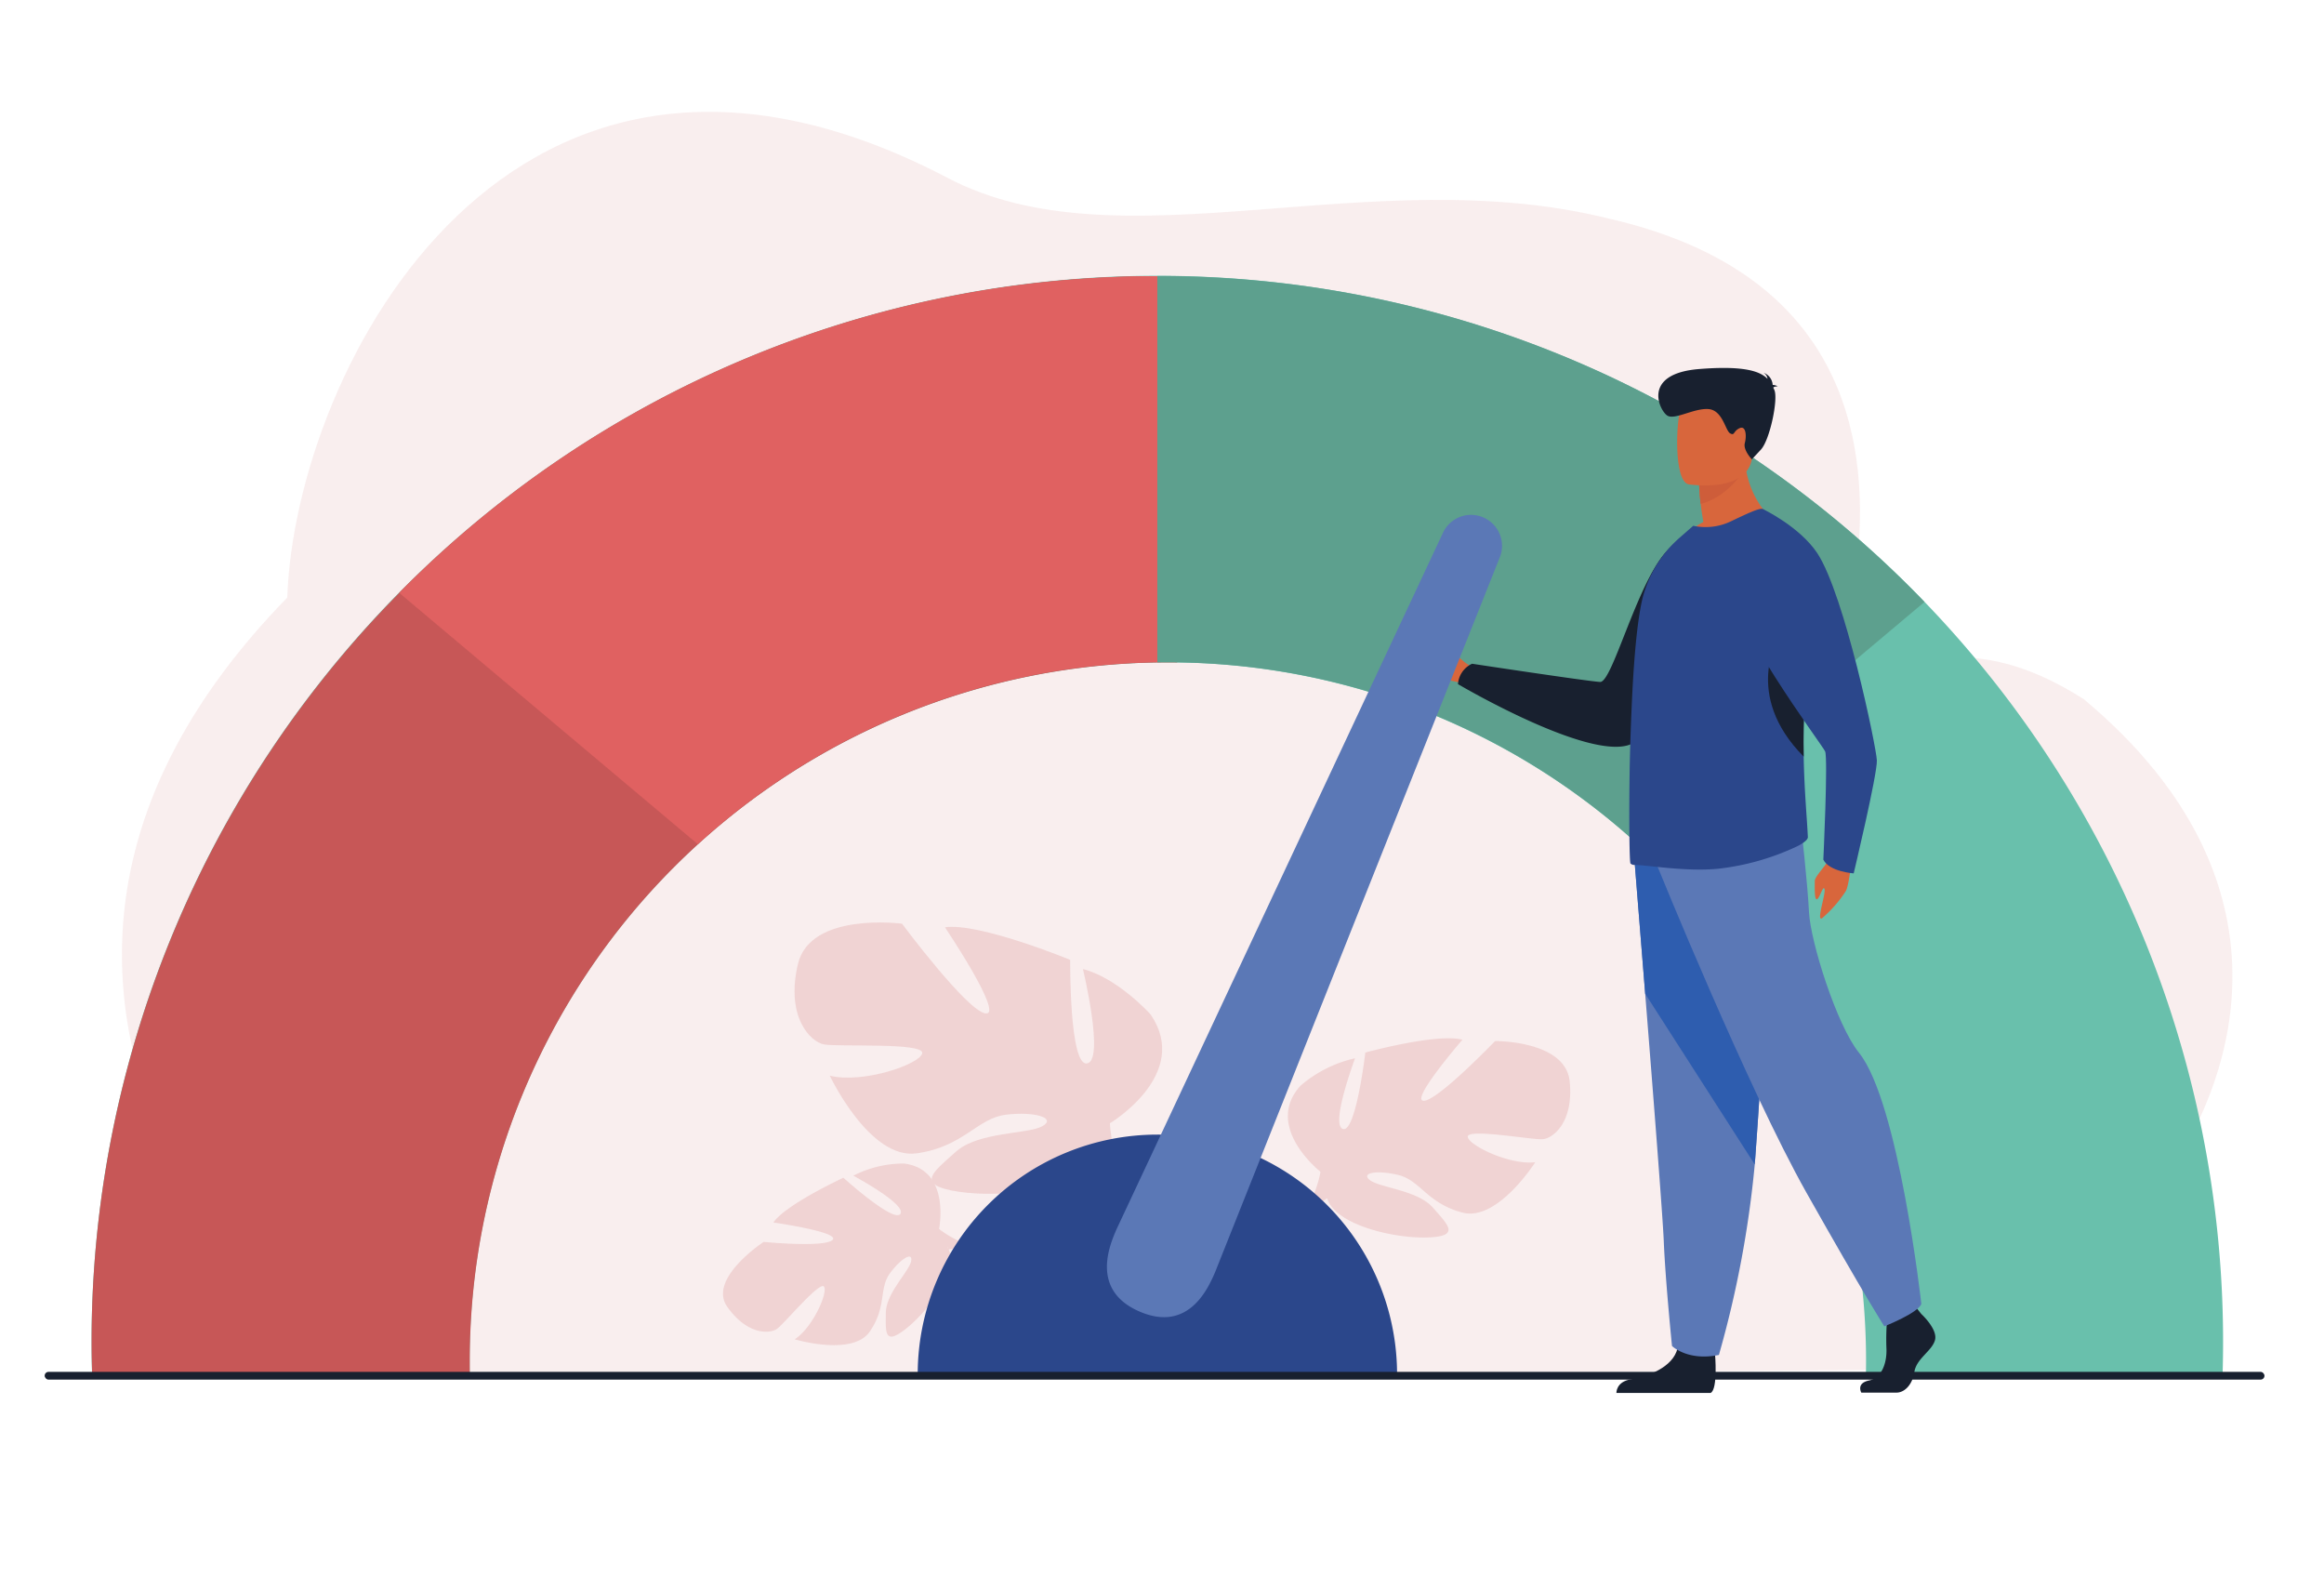 <?xml version="1.0" encoding="UTF-8"?> <svg xmlns="http://www.w3.org/2000/svg" xmlns:xlink="http://www.w3.org/1999/xlink" viewBox="0 0 383 261.9"><defs><style>.cls-1{fill:none;}.cls-2,.cls-4{fill:#c75757;}.cls-2,.cls-3{isolation:isolate;}.cls-2{opacity:0.1;}.cls-3{opacity:0.18;}.cls-5{clip-path:url(#clip-path);}.cls-6{fill:#69c0ac;}.cls-7{fill:#2b478b;}.cls-8{fill:#e06161;}.cls-9{fill:#5da08e;}.cls-10{fill:#d8663c;}.cls-11{fill:#18202f;}.cls-12{fill:#5b78b6;}.cls-13{fill:#2e5daf;}.cls-14{fill:#ce5d3a;}</style><clipPath id="clip-path"><rect class="cls-1" x="15.09" y="33.39" width="351.27" height="193.64" transform="translate(381.46 260.41) rotate(180)"></rect></clipPath></defs><g id="Layer_1" data-name="Layer 1"><path id="Path_166" data-name="Path 166" class="cls-2" d="M47.34,98.46c1.33-37.85,37-106.75,108.83-69.15,28.58,15,69.74-3.14,109.15,6.75,68,15.68,32.41,89.05,27.83,98.48-5,10.3,10.13-45,50.25-19.35,58.82,49.07-2.85,110.29-33.11,110.52-248.74,1.83-248.75-.36-256.17-.38C54.12,225.33-17.69,165.15,47.34,98.46Z"></path><g id="Group_256" data-name="Group 256" class="cls-3"><g id="Group_251" data-name="Group 251"><path id="Path_184" data-name="Path 184" class="cls-4" d="M154.76,202.47s2-9.78-5.77-10.76a18.15,18.15,0,0,0-8.36,2s8.81,4.71,7.76,6.29-9.4-5.95-9.4-5.95-9.43,4.36-11.54,7.37c0,0,11.15,1.59,9.75,2.88s-11.34.32-11.34.32-9.29,6.06-6,10.7,7,4.49,8.21,3.61,7-7.86,7.72-6.95-1.81,6.73-4.82,8.69c0,0,9.49,2.83,12.34-1.24s1.52-7.11,3.33-9.6,3.88-3.69,3.51-2-4.15,5.29-4.16,8.47-.33,5.51,3.37,2.58,8.59-9.59,7-13Z"></path><g id="Group_250" data-name="Group 250"><path id="Path_185" data-name="Path 185" class="cls-4" d="M124,213.11s22.11-14,30.72-10.64a18.32,18.32,0,0,0,8,3.47l1.35,1.08s-6.23-1.71-7.77-1.13C156.37,205.9,154.07,196.9,124,213.11Z"></path><path id="Path_186" data-name="Path 186" class="cls-4" d="M162.8,205.94a15.8,15.8,0,0,1,10.81,6.63l-.84.59s-5.27-5.5-9.52-6.37S162.8,205.94,162.8,205.94Z"></path></g></g><g id="Group_253" data-name="Group 253"><path id="Path_187" data-name="Path 187" class="cls-4" d="M217.63,193.07s-9.45-7.38-3.31-14.18a20.76,20.76,0,0,1,9-4.53s-4.13,11-2,11.65,3.69-12.59,3.69-12.59,11.81-3.24,16-2.11c0,0-8.67,10-6.4,10.06s11.78-9.84,11.78-9.84,11.58-.12,12.29,6.61-2.73,9.44-4.46,9.56-12.39-1.81-12.33-.42,6.9,4.73,11.12,4.21c0,0-6.21,9.82-12,8.3s-6.95-5.3-10.51-6.18-6.35-.39-4.71.85,7.85,1.64,10.36,4.52,4.62,4.75-1,4.91-15.19-2.14-16.44-6.49Z"></path><g id="Group_252" data-name="Group 252"><path id="Path_188" data-name="Path 188" class="cls-4" d="M253.33,179.28s-30.65,4.18-35.7,13.79a21.06,21.06,0,0,1-4.42,9.3l-.34,2s4.21-6.31,6-7C218.9,197.41,213.87,187.48,253.33,179.28Z"></path><path id="Path_189" data-name="Path 189" class="cls-4" d="M213.21,202.37a18.23,18.23,0,0,0-4.39,14.26l1.21-.1s.36-9,3.46-13.05S213.21,202.37,213.21,202.37Z"></path></g></g><g id="Group_255" data-name="Group 255"><path id="Path_190" data-name="Path 190" class="cls-4" d="M182.92,185.07s13.56-8.11,6.64-18c0,0-5.45-6-11.09-7.4,0,0,3.63,15.06.68,15.54s-2.78-17.06-2.78-17.06-14.93-6.16-20.64-5.37c0,0,9.71,14.43,6.74,14.2s-13.82-14.79-13.82-14.79-15.11-2-17.15,6.65,2,12.8,4.29,13.24,16.49-.36,16.2,1.44-9.8,5.08-15.24,3.71c0,0,6.54,13.86,14.29,12.8s10-5.8,14.75-6.37,8.37.54,6,1.89-10.54.87-14.28,4.23-6.82,5.46.47,6.57,20.21-.34,22.56-5.81Z"></path><g id="Group_254" data-name="Group 254"><path id="Path_191" data-name="Path 191" class="cls-4" d="M138.46,161.22s39.42,10.47,44.45,23.85A27.64,27.64,0,0,0,187.18,198l.11,2.68s-4.47-8.93-6.74-10.09C180.55,190.54,188.74,178.37,138.46,161.22Z"></path><path id="Path_192" data-name="Path 192" class="cls-4" d="M187.17,198a24.06,24.06,0,0,1,3.42,19.37L189,217s1-11.85-2.41-17.63S187.17,198,187.17,198Z"></path></g></g></g><g class="cls-5"><path class="cls-6" d="M190.73,396.72A175.64,175.64,0,1,0,15.09,221.09,175.63,175.63,0,0,0,190.73,396.72Zm1.73-287.59A115.07,115.07,0,1,1,77.39,224.2,115.07,115.07,0,0,1,192.46,109.13Z"></path></g><path class="cls-7" d="M190.73,186.94a39.5,39.5,0,0,0-39.49,39.5h79A39.5,39.5,0,0,0,190.73,186.94Z"></path></g><g id="Layer_3" data-name="Layer 3"><path class="cls-4" d="M15.09,221.09c0,2,.05,4,.12,5.93H77.42q0-1.4,0-2.82A115.07,115.07,0,0,1,192.46,109.13l1.54,0V45.5c-1.09,0-2.18,0-3.27,0A175.64,175.64,0,0,0,15.09,221.09Z"></path><path class="cls-8" d="M115,139.09a114.64,114.64,0,0,1,77.44-30l1.54,0V45.5c-1.09,0-2.18,0-3.27,0A175.11,175.11,0,0,0,65.78,97.67Z"></path><path class="cls-9" d="M192.36,45.48l-1.63,0v63.65l1.54,0h.19A114.61,114.61,0,0,1,269.81,139l47.35-39.82A175.09,175.09,0,0,0,192.36,45.48Z"></path><g id="Group_578" data-name="Group 578"><g id="Group_262" data-name="Group 262"><path id="Path_231" data-name="Path 231" class="cls-10" d="M241,112.53s-4.42-.79-5.27-1.45-.3-1,0-2.14c.52-2.19.19-1,1.08-1.11s.2-.66.19-1.11-.19-.91.61-.82,2.73,2.63,4.34,3.6S241,112.53,241,112.53Z"></path><path id="Path_232" data-name="Path 232" class="cls-11" d="M282.59,86.85s4.71,19.84-12.88,35.2c-5.49,4.79-29.43-9.33-29.43-9.33a4,4,0,0,1,2.32-3.36s18.86,2.86,21.09,3c2,.17,6-16,10.87-21.42A11.56,11.56,0,0,1,282.59,86.85Z"></path><g id="Group_261" data-name="Group 261"><path id="Path_233" data-name="Path 233" class="cls-11" d="M316.64,216.5s2.78,2.54,2.24,4.34-3.05,3-3.39,5.21-1.7,3.4-2.92,3.4h-5.82s-.9-1.55,1.28-2,3-3.06,2.85-5.47a41.88,41.88,0,0,1,.2-5.6l4.61-1.07Z"></path><path id="Path_234" data-name="Path 234" class="cls-11" d="M282.64,223.12s.5,5.77-.72,6.38H266.39s-.09-1.85,2.42-2.25,6.91-1.87,7.66-5.14S282.64,223.12,282.64,223.12Z"></path><path id="Path_235" data-name="Path 235" class="cls-12" d="M269.34,141.44s.82,10.12,1.79,22.29c1.32,16.53,2.9,36.83,3.06,40.68.27,6.67,1.36,17.36,1.36,17.36s2.57,2.54,7.73,1.47a173,173,0,0,0,5.91-31.39l.06-.8c1.22-16.42,3.12-51,3.12-51Z"></path><path id="Path_236" data-name="Path 236" class="cls-13" d="M269.34,141.44s.82,10.12,1.79,22.29l18.05,28.12c0-.27,0-.53.07-.8,1.22-16.43,3.11-51,3.11-51Z"></path><path id="Path_237" data-name="Path 237" class="cls-12" d="M273.11,142.64S288,179.3,297.72,196.53s12.82,22,12.82,22,5.59-2.2,6.1-3.7c0,0-3.73-33.26-10.27-41.37-3.7-4.58-8-18.33-8.24-23.14S296.81,136,296.81,136Z"></path></g><path id="Path_238" data-name="Path 238" class="cls-10" d="M292.65,86.14s-10,4.85-15.85,3a14,14,0,0,1,3.92-3.14c-.2-1.16-.35-2.17-.44-3a29.21,29.21,0,0,1-.25-3.1l3.88-3.05L287.59,74A14.8,14.8,0,0,0,292.65,86.14Z"></path><path id="Path_239" data-name="Path 239" class="cls-7" d="M268.71,142.27a.89.89,0,0,0,.6.24c2.19,0,8.54,1.16,13.9.62a41.23,41.23,0,0,0,12.86-3.64c.58-.27,1.9-1,1.87-1.58s-.09-1.69-.18-3c-.17-2.5-.43-6.06-.51-10.28-.15-7.92.34-9.73.34-15.12,0-7.48-1.09-21.23-7.09-25.63-.4-.3-2.9.9-5.21,2a9.67,9.67,0,0,1-6.24.75l-2,1.75a19.85,19.85,0,0,0-6.28,9.88c-1,3.9-1.56,11-1.87,18.29-.27,5.86-.34,10.83-.34,11C268.44,135.69,268.55,142.16,268.71,142.27Z"></path><path id="Path_240" data-name="Path 240" class="cls-14" d="M287.66,77.1s-2.54,4.63-7.38,5.93a29.21,29.21,0,0,1-.25-3.1l3.88-3.05Z"></path><path id="Path_241" data-name="Path 241" class="cls-10" d="M278.27,79.8s9.58,1.57,10.48-4.33,2.75-9.65-3.34-10.91-7.61.83-8.4,2.72S275.8,79.24,278.27,79.8Z"></path><path id="Path_242" data-name="Path 242" class="cls-11" d="M292.24,63.86c.08-.1.28-.18.73-.21a1.88,1.88,0,0,0-.83-.23,2.27,2.27,0,0,0-1.5-2,1.33,1.33,0,0,1,.65,1c-1.24-1.27-3.89-2.2-11.24-1.62-9.68.77-6.49,7-5.23,7.7s4.4-1.28,6.74-1.1,2.78,3.56,3.57,4,.48-.36,1.55-.85,1.18,1.3.87,2.45,1.16,2.68,1.16,2.68l1.49-1.6c1.49-1.61,2.89-8.4,2.21-9.84C292.36,64.12,292.3,64,292.24,63.86Z"></path><path id="Path_243" data-name="Path 243" class="cls-11" d="M297.25,124.66c-.06-3.13,0-6.62.2-10.32,0-.25,0-.5,0-.75-.91-4.51-2.29-8.52-4.32-8.65C293.17,104.94,287.12,114.44,297.25,124.66Z"></path><path id="Path_244" data-name="Path 244" class="cls-10" d="M305.25,141s-.51,4.9-1.06,5.82a20.76,20.76,0,0,1-3.91,4.47c-1,.58.61-3.9.41-4.77s-.83,1.59-1.27,1.65-.33-2.16-.34-3,2.15-2.8,2.91-4.52S305.25,141,305.25,141Z"></path><path id="Path_245" data-name="Path 245" class="cls-7" d="M290.5,83.86s6.06,2.87,9,7.29C304,98,309.21,123,309.31,125.27s-3.82,18.63-3.82,18.63-4-.26-5-2.26c0,0,.79-16.77.29-17.85s-16.55-22.49-14.74-27.06S290.5,83.86,290.5,83.86Z"></path></g></g><path class="cls-12" d="M187.79,216.09h0c-8.12-3.52-4.91-10.94-3.8-13.52L237.75,87.9a5.1,5.1,0,0,1,6.7-2.65h0A5.1,5.1,0,0,1,247.1,92L200.25,209.61C199.13,212.19,195.92,219.61,187.79,216.09Z"></path><rect class="cls-11" x="7.36" y="226.03" width="365.83" height="1.28" rx="0.64"></rect></g></svg> 
